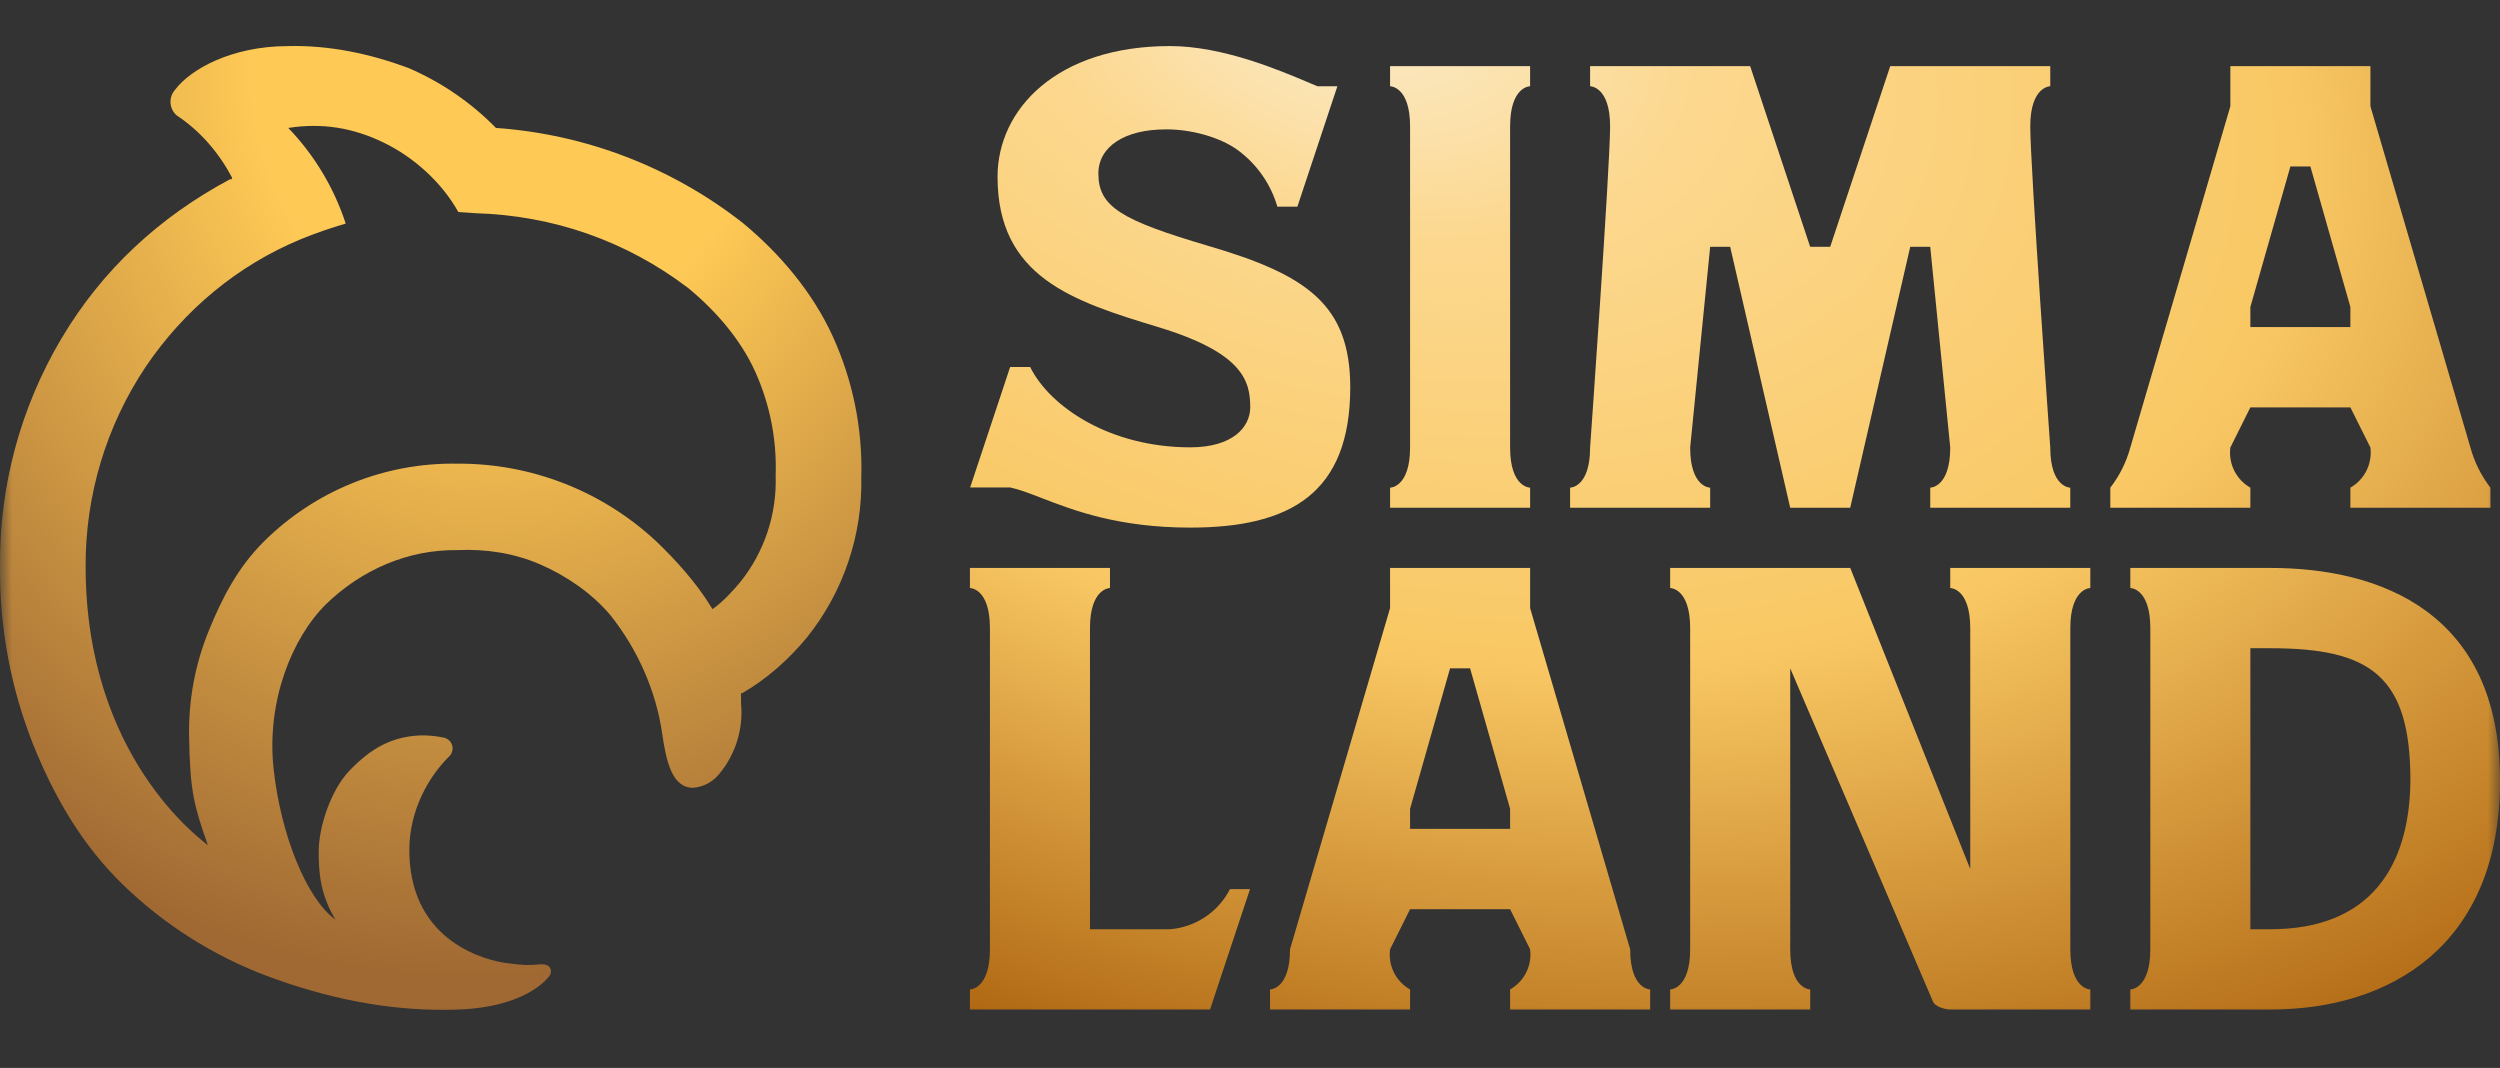 <?xml version="1.0" encoding="UTF-8"?>
<svg xmlns="http://www.w3.org/2000/svg" width="103" height="44" viewBox="0 0 103 44" fill="none">
  <rect x="0" y="0" width="103" height="44" fill="#333333" stroke="none"/>
  <g clip-path="url(#clip0_13859_101382)">
    <mask id="mask0_13859_101382" style="mask-type:luminance" maskUnits="userSpaceOnUse" x="0" y="1" width="103" height="42">
      <path d="M0 1H103V42.2H0V1Z" fill="white"></path>
    </mask>
    <g mask="url(#mask0_13859_101382)">
      <path d="M35.487 19.622C35.536 17.636 35.133 15.665 34.309 13.857C33.485 12.049 32.136 10.452 30.605 9.187C27.681 6.895 24.138 5.531 20.433 5.271C19.402 4.219 18.176 3.38 16.823 2.799C15.241 2.212 13.563 1.857 11.877 1.899C9.512 1.899 7.831 2.873 7.213 3.698C7.147 3.772 7.096 3.859 7.064 3.953C7.032 4.047 7.019 4.146 7.025 4.246C7.032 4.345 7.059 4.441 7.104 4.53C7.149 4.619 7.211 4.697 7.287 4.761C8.234 5.379 9.031 6.306 9.554 7.31V7.384H9.48C6.565 8.94 4.208 11.115 2.524 13.958C0.839 16.801 -0.034 20.052 0.001 23.356C-0.02 25.864 0.445 28.352 1.37 30.683C2.246 32.855 3.388 34.821 5.068 36.453C6.764 38.094 8.777 39.371 10.985 40.204C13.356 41.095 15.869 41.63 18.401 41.606C21.699 41.606 22.59 40.26 22.653 40.184C22.716 40.109 22.792 39.694 22.263 39.731C21.735 39.769 21.66 39.781 20.88 39.681C20.099 39.581 16.966 38.863 16.867 35.203C16.843 34.467 16.975 33.734 17.255 33.053C17.54 32.345 17.965 31.702 18.505 31.163C18.566 31.106 18.609 31.034 18.631 30.953C18.653 30.873 18.652 30.788 18.629 30.708C18.606 30.628 18.562 30.556 18.5 30.5C18.439 30.444 18.364 30.405 18.282 30.389C17.973 30.325 17.658 30.294 17.342 30.297C16.11 30.347 15.275 30.849 14.415 31.732C13.61 32.559 13.144 34.097 13.132 35.015C13.12 35.933 13.198 36.865 13.823 37.892C12.623 37.028 11.559 34.37 11.27 31.649C10.981 28.928 12.005 26.296 13.447 24.878C14.911 23.469 16.81 22.639 18.842 22.664C20.019 22.612 21.182 22.786 22.263 23.257C23.343 23.727 24.377 24.437 25.14 25.334C26.26 26.735 27.033 28.463 27.284 30.239C27.448 31.36 27.687 32.457 28.553 32.457C28.761 32.441 28.963 32.384 29.147 32.287C29.331 32.191 29.494 32.058 29.625 31.896C29.961 31.494 30.215 31.029 30.37 30.528C30.526 30.027 30.58 29.5 30.531 28.978V28.558H30.581C31.599 27.973 32.503 27.161 33.251 26.257C34.754 24.378 35.546 22.028 35.485 19.622M30.498 23.982C30.184 24.358 29.827 24.746 29.434 25.038L29.352 25.095L29.302 25.013C28.706 24.032 27.857 23.084 27.026 22.292C24.807 20.229 21.886 19.088 18.857 19.103C17.375 19.076 15.903 19.347 14.529 19.901C13.154 20.455 11.905 21.28 10.856 22.327C9.807 23.374 9.155 24.621 8.598 25.995C8.041 27.367 7.765 28.839 7.79 30.321C7.826 32.65 8.005 33.213 8.564 34.822C8.317 34.607 3.533 31.213 3.528 23.356C3.511 20.423 4.372 17.552 6.001 15.113C7.589 12.767 9.78 10.939 12.396 9.854C13 9.608 13.616 9.393 14.243 9.211C13.761 7.736 12.953 6.389 11.877 5.271C13.257 5.052 14.546 5.262 15.803 5.873C17.061 6.483 18.201 7.515 18.883 8.734L19.592 8.784C22.8 8.88 25.796 9.925 28.352 11.865C29.486 12.799 30.515 13.982 31.119 15.322C31.721 16.66 32.008 18.121 31.957 19.589C32.012 21.181 31.495 22.74 30.498 23.982Z" fill="url(#paint0_radial_13859_101382)"></path>
      <path fill-rule="evenodd" clip-rule="evenodd" d="M45.253 7.15C45.253 8.514 46.185 9.068 49.77 10.127C53.842 11.318 55.622 12.55 55.631 15.948C55.631 20.331 53.158 21.737 49.037 21.737C46.065 21.737 44.221 21.023 42.919 20.52C42.415 20.325 41.993 20.162 41.618 20.083H39.97L41.618 15.121H42.442C43.266 16.775 45.74 18.43 49.037 18.43C50.784 18.43 51.51 17.603 51.51 16.775C51.51 15.675 51.188 14.526 47.693 13.468C44.198 12.409 41.099 11.416 41.099 7.282C41.099 4.503 43.539 1.898 48.204 1.898C50.369 1.898 52.693 2.882 53.963 3.421L54.276 3.553H55.1L53.452 8.515H52.628C52.357 7.586 51.789 6.771 51.011 6.195C50.233 5.62 48.988 5.317 48.023 5.331C46.333 5.331 45.253 6.043 45.253 7.15ZM91.891 3.552V4.378L87.769 18.438C87.605 19.038 87.326 19.6 86.945 20.092V20.919H92.715V20.092C92.429 19.929 92.198 19.685 92.051 19.39C91.904 19.096 91.848 18.764 91.891 18.438L92.715 16.784H96.836L97.661 18.438C97.702 18.764 97.646 19.096 97.499 19.39C97.353 19.684 97.122 19.929 96.836 20.092V20.919H102.606V20.092C102.226 19.6 101.945 19.038 101.782 18.438L97.661 4.379V2.726H91.891V3.552ZM92.715 13.476V12.648L94.364 6.859H95.188L96.836 12.648V13.476H92.715ZM50.676 36.631C50.44 37.094 50.088 37.49 49.656 37.779C49.223 38.069 48.723 38.243 48.205 38.285H44.907V25.88C44.907 24.226 45.731 24.226 45.731 24.226V23.399H39.961V24.226C39.961 24.226 40.785 24.226 40.785 25.88V39.112C40.785 40.766 39.961 40.766 39.961 40.766V41.593H49.853L51.501 36.631H50.676ZM57.271 24.226V25.054L53.149 39.112C53.149 40.766 52.325 40.766 52.325 40.766V41.593H58.095V40.766C57.808 40.604 57.576 40.36 57.429 40.065C57.283 39.77 57.227 39.438 57.271 39.112L58.095 37.458H62.216L63.04 39.112C63.083 39.438 63.027 39.77 62.88 40.065C62.733 40.359 62.502 40.603 62.216 40.766V41.593H67.987V40.766C67.987 40.766 67.163 40.766 67.163 39.112L63.041 25.054V23.399H57.271V24.226ZM58.095 34.15V33.323L59.743 27.535H60.567L62.216 33.323V34.15H58.095ZM76.23 23.399H68.811V24.226C68.811 24.226 69.635 24.226 69.635 25.88V39.112C69.635 40.766 68.811 40.766 68.811 40.766V41.593H74.581V40.766C74.581 40.766 73.757 40.766 73.757 39.112V27.535L79.641 41.27C79.724 41.468 80.128 41.593 80.35 41.593H86.121V40.766C86.121 40.766 85.297 40.766 85.297 39.112V25.88C85.297 24.226 86.121 24.226 86.121 24.226V23.399H80.35V24.226C80.35 24.226 81.174 24.226 81.174 25.88V35.804L76.23 23.399ZM87.769 23.399H93.539C98.056 23.399 103.001 25.218 103.001 32.165C103.001 38.946 98.485 41.593 93.539 41.593H87.769V40.766C87.769 40.766 88.593 40.766 88.593 39.112V25.88C88.593 24.226 87.769 24.226 87.769 24.226V23.399ZM92.715 38.285H93.539C97.66 38.285 99.275 35.697 99.309 32.165C99.309 27.84 97.66 26.707 93.539 26.707H92.715V38.285ZM83.647 5.206C83.647 6.86 84.471 18.438 84.471 18.438C84.471 20.092 85.295 20.092 85.295 20.092V20.919H79.526V20.092C79.526 20.092 80.35 20.092 80.35 18.438L79.526 10.168H78.702L76.229 20.919H73.756L71.283 10.168H70.459L69.635 18.438C69.635 20.092 70.459 20.092 70.459 20.092V20.919H64.688V20.092C64.688 20.092 65.512 20.092 65.512 18.438C65.512 18.438 66.336 6.86 66.336 5.206C66.336 3.552 65.512 3.553 65.512 3.553V2.726H72.107L74.579 10.169H75.404L77.877 2.726H84.471V3.553C84.471 3.553 83.647 3.553 83.647 5.206ZM62.216 18.438V5.206C62.216 3.553 63.04 3.553 63.04 3.553V2.726H57.271V3.553C57.271 3.553 58.095 3.553 58.095 5.206V18.438C58.095 20.092 57.271 20.092 57.271 20.092V20.919H63.041V20.092C63.041 20.092 62.216 20.092 62.216 18.438Z" fill="url(#paint1_radial_13859_101382)"></path>
    </g>
  </g>
  <defs>
    <radialGradient id="paint0_radial_13859_101382" cx="0" cy="0" r="1" gradientUnits="userSpaceOnUse" gradientTransform="translate(21.425 1.895) rotate(104.218) scale(38.677 34.13)">
      <stop offset="0.319" stop-color="#FEC955"></stop>
      <stop offset="1" stop-color="#A06933"></stop>
    </radialGradient>
    <radialGradient id="paint1_radial_13859_101382" cx="0" cy="0" r="1" gradientUnits="userSpaceOnUse" gradientTransform="translate(55.622 -0.164) rotate(107.447) scale(45.346 69.374)">
      <stop offset="0.021" stop-color="#FBEAC7"></stop>
      <stop offset="0.208" stop-color="#FCD88F"></stop>
      <stop offset="0.573" stop-color="#F9C864"></stop>
      <stop offset="1" stop-color="#AE6510"></stop>
    </radialGradient>
    <clipPath id="clip0_13859_101382">
      <rect width="103" height="41.2" fill="white" transform="translate(0 1)"></rect>
    </clipPath>
  </defs>
</svg>
